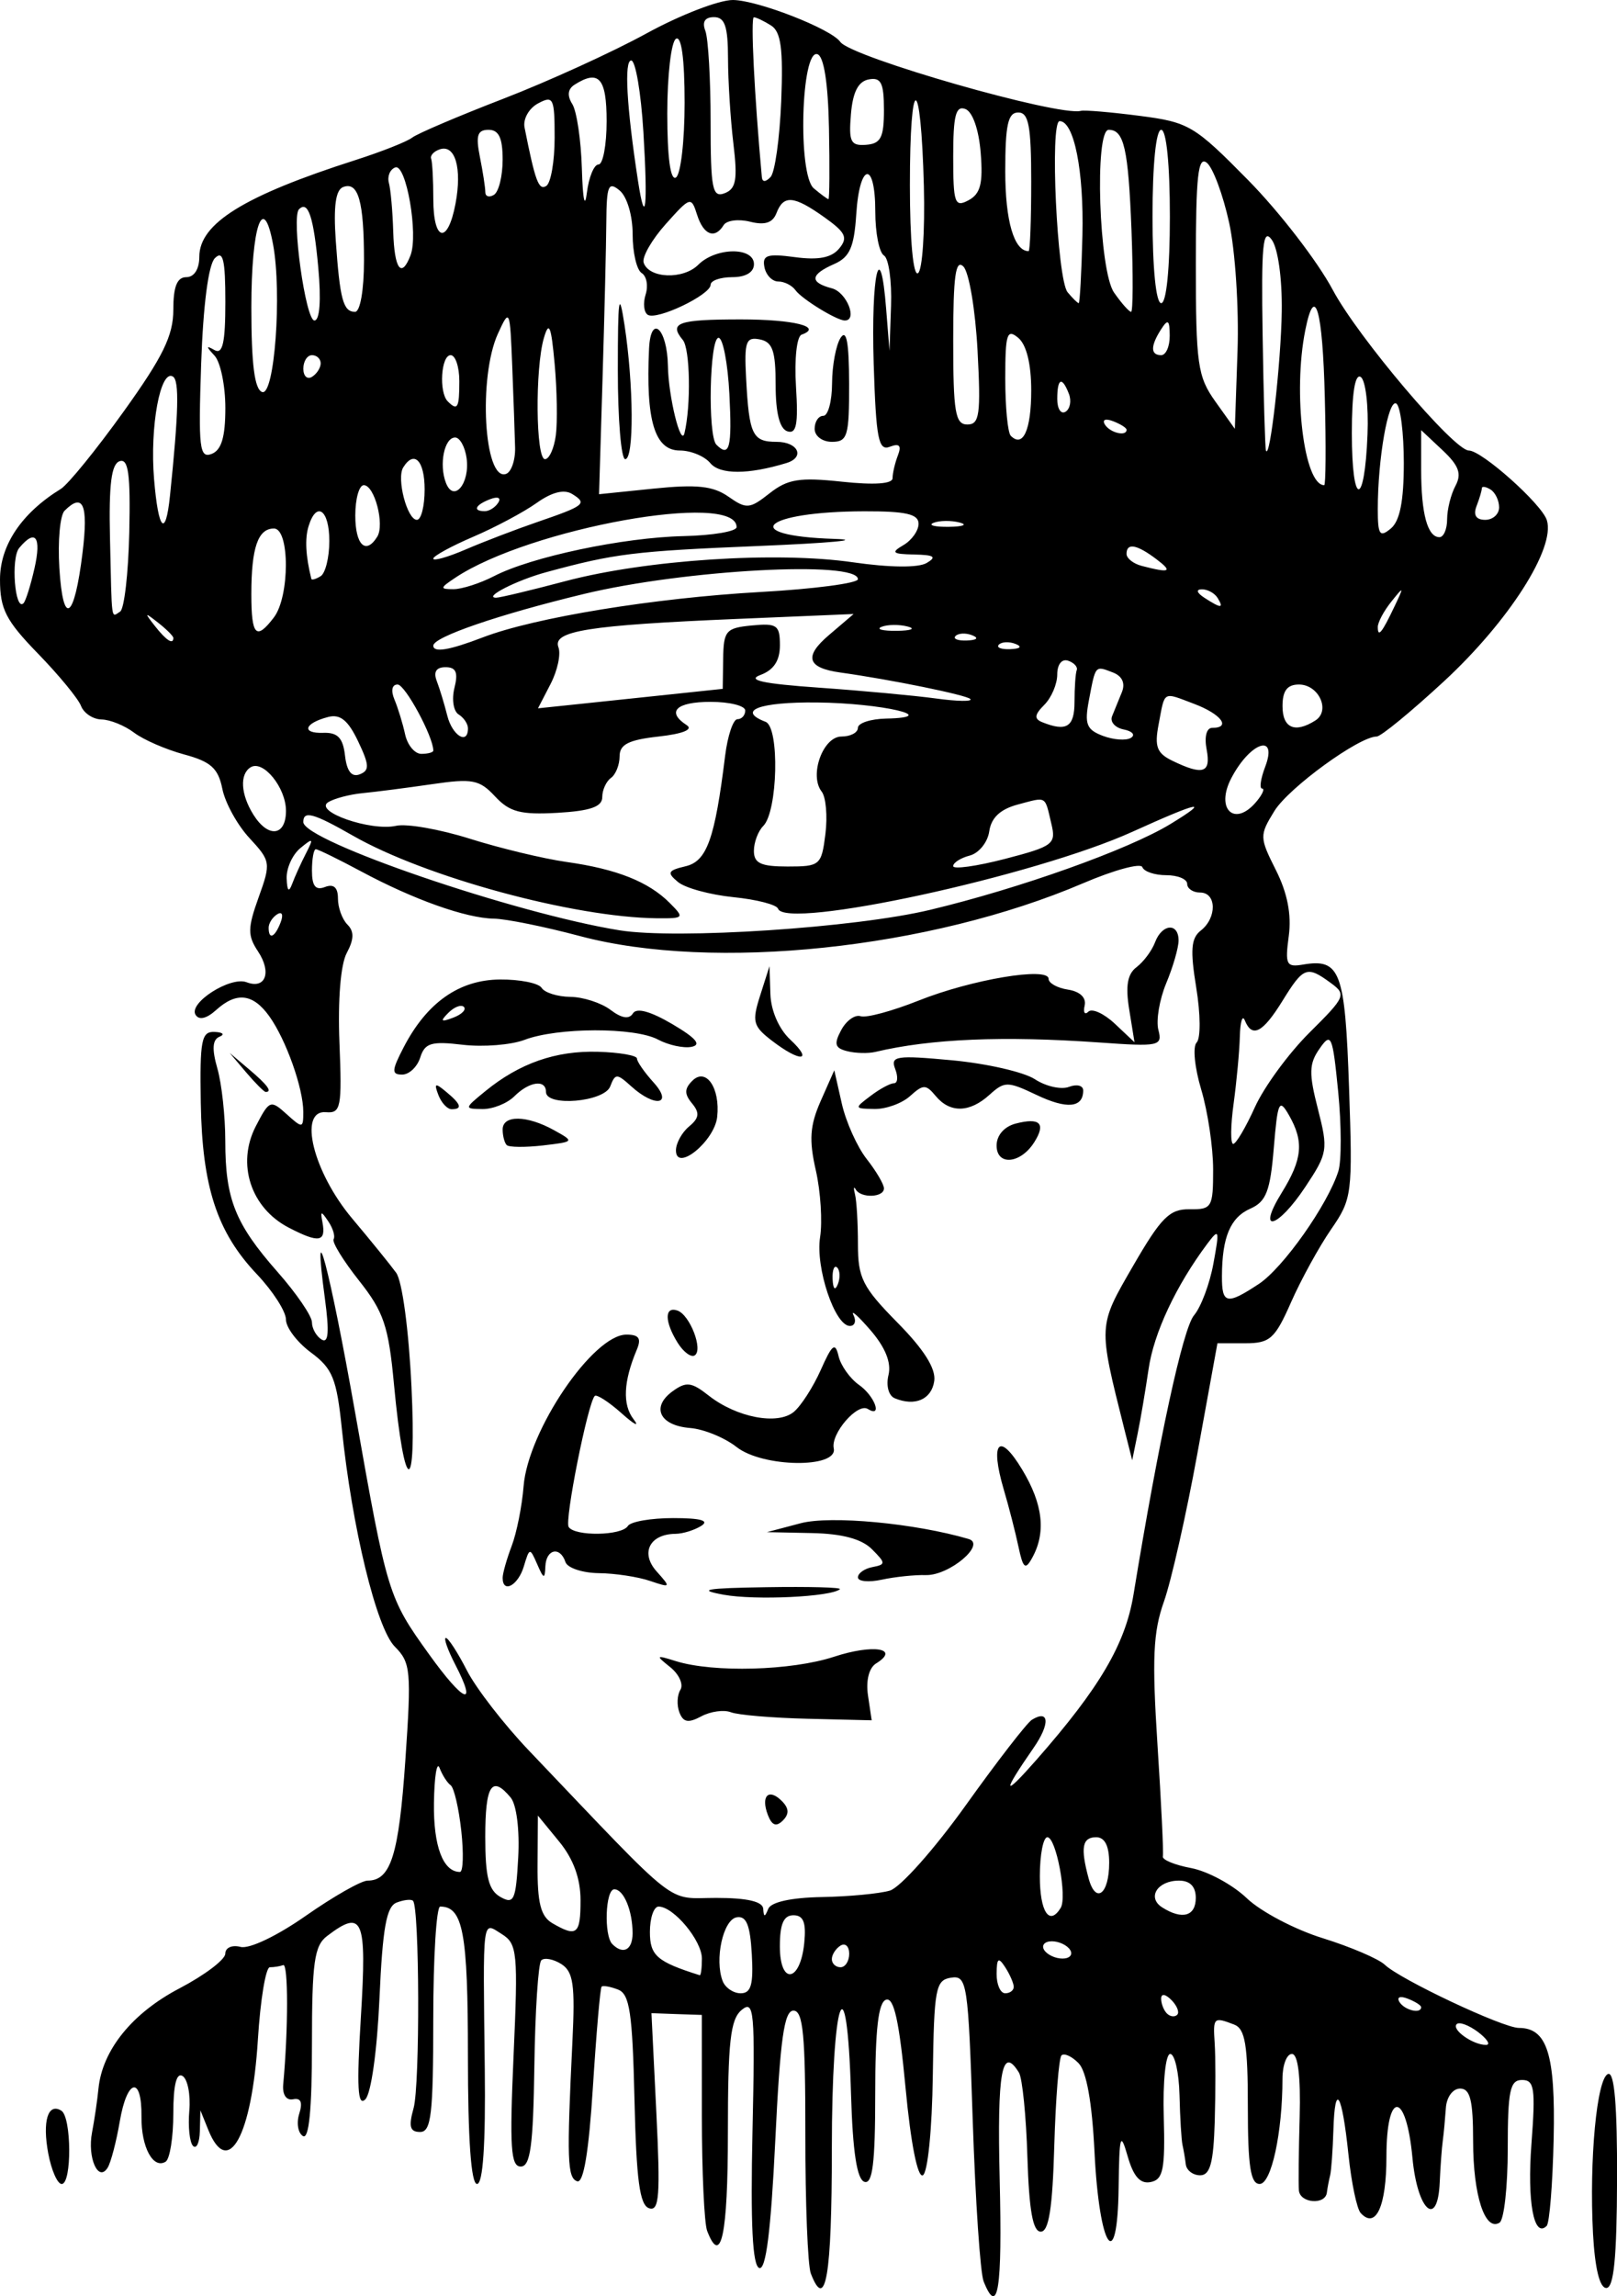 <?xml version="1.0" encoding="UTF-8"?>
<svg version="1.0" viewBox="0 0 210.6 298.99" xmlns="http://www.w3.org/2000/svg">
<path d="m128.11 297.07c-0.44-1.08-1.07-10.5-1.42-20.93-0.59-17.99-0.74-18.94-2.83-18.62-2.01 0.31-2.21 1.38-2.37 12.75-0.09 6.97-0.66 12.66-1.3 12.98-0.68 0.34-1.57-4.14-2.25-11.39-0.82-8.69-1.52-11.82-2.54-11.47-1.01 0.34-1.41 3.85-1.41 12.33 0 8.97-0.35 11.73-1.41 11.38-0.97-0.32-1.52-3.89-1.74-11.38-0.54-18.25-2.5-12.65-2.5 7.14 0 16.5-0.8 21.22-2.74 16.17-0.4-1.05-0.72-9.17-0.71-18.06 0.01-12.99-0.29-16.16-1.55-16.16-1.21 0-1.73 3.69-2.37 16.97-0.57 11.73-1.21 16.84-2.084 16.54-0.881-0.31-1.148-5.68-0.881-17.76 0.347-15.73 0.217-17.19-1.411-15.84-1.469 1.22-1.793 4.12-1.793 16.02 0 13.26-0.891 17.47-2.701 12.75-0.377-0.98-0.686-7.71-0.687-14.95l-3e-3 -13.17-3.282-0.11-3.282-0.12 0.638 12.96c0.534 10.83 0.378 12.88-0.947 12.44-1.221-0.4-1.659-3.66-1.902-14.15-0.262-11.3-0.626-13.74-2.137-14.32-1.001-0.39-1.967-0.56-2.146-0.38s-0.687 6.05-1.13 13.05c-0.537 8.49-1.219 12.58-2.052 12.29-1.285-0.44-1.367-2.86-0.618-18.17 0.364-7.43 0.121-9.12-1.453-10.12-1.04-0.65-2.211-0.87-2.603-0.48-0.393 0.4-0.798 6.6-0.901 13.78-0.148 10.36-0.515 13.07-1.768 13.07-1.307 0.01-1.47-2.49-0.938-14.45 0.596-13.41 0.487-14.55-1.523-15.81-2.6-1.62-2.463-2.7-2.227 17.57 0.114 9.81-0.234 14.96-1.011 14.96-0.774 0-1.185-5.79-1.185-16.7 0-16.02-0.632-19.42-3.611-19.42-0.497 0-0.903 6.61-0.903 14.68 0 12.37-0.269 14.67-1.714 14.67-1.328 0-1.519-0.7-0.847-3.11 0.842-3.01 0.775-26.14-0.078-26.99-0.233-0.24-1.193-0.13-2.133 0.23-1.327 0.51-1.827 3.3-2.235 12.48-0.303 6.8-1.085 12.39-1.841 13.14-1.002 1-1.139-1.57-0.577-10.76 0.784-12.82 0.267-14.05-4.4-10.51-1.674 1.27-1.975 3.43-1.975 14.14 0 8.47-0.388 12.4-1.175 11.91-0.645-0.4-0.861-1.71-0.479-2.91 0.469-1.48 0.208-2.09-0.8-1.88-0.896 0.18-1.412-0.6-1.287-1.95 0.664-7.18 0.663-15.76-1e-3 -15.52-0.425 0.16-1.209 0.28-1.742 0.28s-1.234 4.24-1.557 9.42c-0.783 12.56-3.879 18.18-6.467 11.74l-1.021-2.53-0.071 2.72c-0.039 1.5-0.437 2.36-0.885 1.92-0.447-0.45-0.666-2.51-0.487-4.59s-0.217-4.11-0.88-4.52c-0.793-0.49-1.205 1.18-1.205 4.9 0 3.1-0.451 5.92-1.001 6.26-1.624 1-3.188-1.9-3.144-5.85 0.06-5.39-1.87-4.99-2.822 0.58-0.452 2.65-1.164 5.37-1.583 6.05-1.218 1.97-2.668-1.31-2.033-4.6 0.305-1.58 0.682-4.14 0.836-5.7 0.498-5.01 4.392-9.83 10.548-13.05 3.284-1.72 5.97-3.75 5.97-4.52 0-0.78 0.879-1.17 1.984-0.88 1.14 0.3 4.763-1.43 8.515-4.06 3.591-2.51 7.207-4.57 8.035-4.57 3.023 0 4.066-3.33 4.915-15.65 0.803-11.67 0.704-12.74-1.364-14.81-2.392-2.39-5.575-15.48-6.908-28.4-0.673-6.51-1.203-7.82-4.026-9.91-1.788-1.32-3.251-3.25-3.251-4.29 0-1.05-1.703-3.7-3.785-5.9-5.197-5.48-7.127-11.38-7.308-22.33-0.134-8.17 0.086-9.3 1.802-9.22 1.076 0.04 1.364 0.33 0.641 0.62-0.925 0.38-1.009 1.6-0.282 4.14 0.568 1.98 1.032 6.23 1.032 9.46 0 7.54 1.286 10.76 6.795 17.02 2.47 2.8 4.491 5.76 4.491 6.57 0 0.8 0.564 1.81 1.254 2.24 0.898 0.55 1.022-0.95 0.437-5.3-1.722-12.78 0.608-4 3.94 14.85 4.176 23.63 4.299 24.03 9.629 31.45 4.527 6.3 6.349 7.02 3.416 1.35-0.993-1.92-1.549-3.49-1.235-3.49s1.547 1.9 2.74 4.23 4.83 7.03 8.083 10.44c19.968 20.95 17.719 19.18 24.386 19.18 4.029 0 6.066 0.47 6.125 1.42 0.072 1.12 0.203 1.12 0.656 0 0.36-0.88 3-1.46 6.97-1.53 3.51-0.06 7.51-0.44 8.87-0.84 1.36-0.41 5.79-5.39 9.89-11.12 4.08-5.71 7.95-10.71 8.6-11.12 2.28-1.41 2.4 0.52 0.22 3.66-4.15 5.99-4.02 6.55 0.37 1.56 8.25-9.39 11.59-15.08 12.65-21.53 3.3-20.15 6.44-34.66 7.88-36.36 0.91-1.07 2.05-4.11 2.53-6.76 0.81-4.41 0.75-4.62-0.79-2.57-4.09 5.47-6.99 11.66-7.66 16.35-0.41 2.79-1.05 6.6-1.44 8.47l-0.69 3.38-1-3.95c-3.46-13.78-3.47-13.42 1.13-21.38 3.64-6.29 4.74-7.39 7.34-7.35 2.91 0.04 3.07-0.24 3.07-5.18 0-2.88-0.7-7.56-1.55-10.4-0.86-2.86-1.13-5.6-0.6-6.13 0.54-0.53 0.51-3.73-0.05-7.14-0.8-4.91-0.68-6.44 0.59-7.44 2.12-1.65 2.07-4.95-0.08-4.95-0.93 0-1.69-0.51-1.69-1.13s-1.23-1.13-2.73-1.13-2.9-0.47-3.11-1.05c-0.2-0.57-3.68 0.37-7.72 2.1-19.99 8.55-48.124 11.51-65.521 6.88-4.614-1.23-9.658-2.25-11.21-2.27-3.637-0.06-10.427-2.47-17.27-6.14-2.982-1.6-5.648-2.9-5.925-2.9-0.278 0-0.505 1.25-0.505 2.78 0 2.02 0.47 2.61 1.693 2.14 1.14-0.44 1.693 0.05 1.693 1.5 0 1.19 0.555 2.71 1.233 3.39 0.892 0.89 0.868 1.91-0.087 3.7-0.8 1.49-1.174 6.09-0.951 11.69 0.338 8.43 0.189 9.2-1.741 9.04-3.687-0.31-1.684 7.81 3.419 13.87 2.384 2.83 4.953 6 5.709 7.04 0.787 1.08 1.639 7.42 1.994 14.84 0.693 14.49-0.918 14.25-2.281-0.33-0.708-7.58-1.331-9.42-4.549-13.49-2.051-2.59-3.541-5.01-3.312-5.39 0.229-0.37-0.079-1.41-0.684-2.31-0.946-1.41-1.055-1.39-0.772 0.09 0.496 2.6-0.444 2.76-4.374 0.72-4.958-2.56-6.836-8.31-4.309-13.2 1.769-3.42 1.921-3.48 4.015-1.59 2.08 1.88 2.175 1.87 2.175-0.29 0-3.08-2.244-9.39-4.42-12.44-2.121-2.97-4.279-3.23-6.947-0.81-1.23 1.11-2.215 1.34-2.664 0.61-0.954-1.54 4.545-5.05 6.651-4.24 2.469 0.94 3.294-1.29 1.481-4.02-1.367-2.06-1.356-3.03 0.081-7.03 1.616-4.49 1.579-4.73-1.198-7.73-1.576-1.7-3.164-4.58-3.528-6.41-0.536-2.67-1.493-3.535-4.969-4.471-2.369-0.638-5.307-1.915-6.529-2.84-1.222-0.924-3.127-1.696-4.233-1.715-1.105-0.02-2.308-0.814-2.673-1.763-0.364-0.95-2.888-4.017-5.607-6.815-4.184-4.306-4.945-5.789-4.945-9.646-7.8601e-9 -4.465 2.812-8.653 7.918-11.795 0.941-0.58 4.624-5.112 8.183-10.074 5.127-7.146 6.471-9.9 6.471-13.26 0-3.017 0.488-4.241 1.693-4.241 1.023 0 1.692-1.047 1.692-2.647 0-4.345 5.828-7.958 20.315-12.594 3.414-1.093 6.746-2.41 7.405-2.927 0.659-0.518 5.991-2.792 11.848-5.054 5.858-2.263 14.25-6.089 18.649-8.503s9.478-4.378 11.288-4.365c3.215 0.024 12.798 3.764 13.978 5.456 1.39 1.989 28.43 9.739 31.33 8.978 0.48-0.126 3.91 0.166 7.64 0.648 6.44 0.835 7.13 1.245 14.18 8.404 4.07 4.139 9.03 10.572 11.01 14.297 3.29 6.156 15.77 20.879 17.7 20.879 1.69 0 9.5 6.969 10.16 9.068 1.15 3.617-4.93 13.143-13.37 20.961-4.29 3.967-8.24 7.214-8.79 7.214-2.29 0-11.45 6.665-13.32 9.695-1.96 3.18-1.95 3.43 0.2 7.71 1.5 2.98 2.04 5.78 1.67 8.57-0.5 3.73-0.32 4.09 1.85 3.72 4.86-0.82 5.48 0.84 6 16.01 0.48 13.89 0.4 14.5-2.34 18.47-1.56 2.26-3.9 6.52-5.2 9.46-2.11 4.79-2.75 5.37-5.98 5.37h-3.62l-2.62 14.39c-1.44 7.91-3.4 16.57-4.35 19.25-1.41 3.96-1.56 7.44-0.84 18.62 0.49 7.57 0.81 14.12 0.7 14.56-0.1 0.44 1.56 1.12 3.7 1.52 2.14 0.41 5.39 2.16 7.22 3.91 1.82 1.75 6.29 4.1 9.92 5.22 3.62 1.13 7.24 2.68 8.05 3.44 1.99 1.92 15.4 8.24 17.47 8.24 3.7 0 4.78 3.43 4.54 14.42-0.13 5.88-0.54 10.99-0.91 11.36-1.67 1.67-2.56-3.13-1.98-10.73 0.54-7.18 0.38-8.27-1.23-8.27-1.57 0-1.86 1.39-1.86 8.96 0 4.93-0.48 9.26-1.07 9.62-1.9 1.18-3.44-3.58-3.44-10.61 0-5.33-0.38-6.85-1.69-6.85-0.96 0-1.77 1.11-1.86 2.54-0.1 1.4-0.27 3.3-0.4 4.24-0.13 0.93-0.31 3.38-0.4 5.45-0.27 6.04-2.91 3.66-3.55-3.2-0.82-8.76-3.39-8.88-3.39-0.16 0 6.46-1.38 9.48-3.35 7.34-0.5-0.53-1.22-3.98-1.6-7.65-0.84-8.06-1.77-9.53-1.96-3.1-0.08 2.58-0.27 5.21-0.42 5.83-0.16 0.62-0.35 1.64-0.43 2.26-0.2 1.64-3.5 1.38-3.64-0.29-0.07-0.77-0.03-5.09 0.1-9.59 0.14-5.28-0.22-8.18-1.01-8.18-0.68 0-1.23 1.45-1.23 3.23 0 7.01-1.45 13.7-2.97 13.7-1.19 0-1.54-2.31-1.54-10.04 0-8.11-0.35-10.17-1.79-10.72-2.67-1.02-2.75-0.94-2.53 2.42 0.12 1.71 0.12 6.28 0.01 10.16-0.16 5.42-0.6 7.05-1.9 7.05-0.93 0-1.77-0.64-1.87-1.41-0.09-0.78-0.29-1.92-0.43-2.54s-0.32-3.54-0.39-6.49-0.62-5.36-1.21-5.36c-0.6 0-0.97 3.59-0.84 8.14 0.19 6.88-0.07 8.21-1.7 8.54-1.36 0.28-2.24-0.7-3-3.35-0.95-3.3-1.09-2.82-1.18 4.11-0.15 11.43-2.52 7.92-3.14-4.66-0.32-6.49-1.04-10.53-2.08-11.58-0.88-0.9-1.88-1.35-2.22-1.01s-0.76 5.64-0.94 11.78c-0.23 8.14-0.71 11.17-1.76 11.17-1.03 0-1.52-2.74-1.74-9.71-0.16-5.34-0.66-10.29-1.1-11-2.22-3.61-2.85-0.14-2.51 13.93 0.35 14.3-0.22 17.93-2.09 13.26zm64.4-32.47c-1.2-0.9-2.46-1.37-2.79-1.03-0.71 0.71 2.15 2.73 3.83 2.7 0.62-0.01 0.15-0.76-1.04-1.67zm-39.94-4.17c-0.81-0.81-1.34-0.87-1.34-0.17 0 0.65 0.34 1.51 0.75 1.92 0.42 0.42 1.02 0.49 1.34 0.17s-0.02-1.18-0.75-1.92zm32.52 0.93c0-0.24-0.79-0.74-1.75-1.11-1.01-0.39-1.46-0.2-1.07 0.44 0.67 1.07 2.82 1.59 2.82 0.67zm-87.175-6.91c-0.219-3.83-0.717-5.02-1.985-4.79-1.756 0.33-2.886 5.5-1.813 8.29 0.337 0.88 1.396 1.6 2.352 1.6 1.353 0 1.674-1.13 1.446-5.1zm34.115 4.25c-0.01-0.46-0.51-1.61-1.11-2.54-0.89-1.37-1.1-1.2-1.12 0.85-0.01 1.4 0.49 2.54 1.12 2.54 0.62 0 1.12-0.38 1.11-0.85zm-40.615-3.67c0-2.35-3.683-6.77-5.643-6.77-0.62 0-1.128 1.48-1.128 3.3 0 3.09 0.915 3.88 6.489 5.64 0.155 0.05 0.282-0.92 0.282-2.17zm13.335-2.06c0.26-2.64-0.11-3.58-1.41-3.58-1.28 0-1.77 1.13-1.77 4.05 0 5.1 2.67 4.71 3.18-0.47zm5.85 1.43c0-0.96-0.51-1.44-1.13-1.06-0.62 0.39-1.13 1.18-1.13 1.76 0 0.59 0.51 1.06 1.13 1.06s1.13-0.79 1.13-1.76zm28.78-0.49c-0.38-0.62-1.46-1.13-2.39-1.13s-1.38 0.51-1 1.13c0.39 0.62 1.46 1.12 2.39 1.12 0.94 0 1.38-0.5 1-1.12zm-56.993-2.17c0-2.95-1.156-5.73-2.378-5.73-1.164 0-1.38 6.02-0.256 7.14 1.412 1.42 2.634 0.76 2.634-1.41zm-6.778-4.32c-3e-3 -2.82-0.932-5.37-2.78-7.62l-2.776-3.39-0.04 6.44c-0.032 4.96 0.41 6.69 1.934 7.58 3.184 1.85 3.668 1.46 3.662-3.01zm62.531 1.02c0.88-1.41-0.59-9.21-1.73-9.21-0.54 0-0.98 2.29-0.98 5.08 0 4.64 1.24 6.52 2.71 4.13zm17.6-1.31c0-1.48-0.75-2.25-2.19-2.25-2.81 0-4.2 2.21-2.18 3.49 2.6 1.65 4.37 1.15 4.37-1.24zm-89.233-13.07c-2.453-2.95-3.306-1.63-3.306 5.12 0 5.22 0.439 6.96 1.975 7.83 1.762 0.99 2.011 0.44 2.316-5.12 0.198-3.62-0.215-6.9-0.985-7.83zm77.953 8.49c0-2.19-0.57-3.32-1.69-3.32-1.82 0-2.07 1.34-0.99 5.35 0.92 3.42 2.68 2.09 2.68-2.03zm-84.383-4.16c-0.323-2.95-0.947-5.62-1.385-5.93s-1.086-1.32-1.44-2.25c-0.355-0.93-0.685 1.12-0.734 4.57-0.08 5.61 1.186 8.97 3.384 8.97 0.42 0 0.499-2.41 0.175-5.36zm103.87-71.2c3.17-2.09 8.97-10.31 10.36-14.68 0.42-1.32 0.41-5.98-0.02-10.35-0.73-7.37-0.91-7.79-2.42-5.62-1.38 1.96-1.42 3.21-0.22 7.87 1.35 5.28 1.28 5.74-1.62 10.11-3.64 5.5-6.45 6.21-3.09 0.78 2.7-4.37 2.91-6.64 0.94-10.09-1.28-2.23-1.47-1.8-1.98 4.3-0.46 5.59-1 6.96-3.03 7.86-2.62 1.15-3.7 3.7-3.72 8.79-0.02 3.65 0.62 3.79 4.8 1.03zm-0.5-23.04c1.2-2.64 4.39-7 7.1-9.69 4.72-4.69 4.84-4.96 2.74-6.49-3.07-2.25-3.52-2.08-6.26 2.36-2.57 4.16-3.95 4.87-4.9 2.54-0.31-0.78-0.6 0.16-0.65 2.1-0.05 1.93-0.42 5.86-0.81 8.74-0.4 2.88-0.42 5.24-0.05 5.24 0.36 0 1.64-2.16 2.83-4.8zm-126.9-24.04c0.386-1 0.196-1.46-0.443-1.06-0.614 0.38-1.116 1.17-1.116 1.75 0 1.62 0.809 1.27 1.559-0.69zm84.605-1.64c11.7-2.8 25.85-7.85 31.3-11.18 5.36-3.27 3.76-2.94-4.95 1.01-12.74 5.78-45.22 12.83-46.17 10.02-0.18-0.52-2.797-1.2-5.823-1.5-3.026-0.31-6.267-1.19-7.203-1.97-1.474-1.22-1.343-1.5 0.975-2.05 2.784-0.65 3.816-3.53 5.156-14.356 0.326-2.638 1.05-4.796 1.608-4.796s1.015-0.508 1.015-1.129-2.031-1.129-4.514-1.129c-4.486 0-5.804 1.29-3.104 3.037 0.876 0.567-0.515 1.127-3.668 1.478-3.909 0.434-5.078 1.027-5.078 2.577 0 1.107-0.508 2.378-1.129 2.818-0.621 0.45-1.129 1.57-1.129 2.5 0 1.25-1.55 1.79-5.829 2.04-4.803 0.27-6.233-0.1-8.126-2.13-2.045-2.2-2.954-2.37-8.278-1.59-3.29 0.48-7.34 1-9.001 1.16s-3.665 0.69-4.452 1.17c-1.957 1.21 5.541 3.82 8.84 3.08 1.373-0.31 5.69 0.45 9.593 1.68s9.575 2.6 12.604 3.03c6.537 0.92 10.681 2.57 13.44 5.34 1.941 1.95 1.875 2.02-1.693 1.99-10.844-0.12-30.145-5.36-39.582-10.76-5.128-2.93-6.452-3.3-6.452-1.77 0 2.47 27.5 11.88 41.194 14.1 7.474 1.2 30.666-0.32 40.456-2.67zm-81.312-7.33c1.037-2.02 0.961-2.09-0.717-0.71-1.033 0.85-1.838 2.63-1.789 3.95 0.061 1.65 0.286 1.87 0.717 0.71 0.345-0.93 1.15-2.71 1.789-3.95zm97.082-3.91c-0.87-3.68-0.53-3.49-4.37-2.47-2.27 0.61-3.45 1.71-3.71 3.48-0.2 1.43-1.35 2.85-2.53 3.16-1.19 0.31-2.17 0.93-2.17 1.38 0 0.44 3.03 0.02 6.74-0.94 6.33-1.65 6.69-1.93 6.04-4.61zm-29.42 1.37c0.29-2.33 0.07-4.82-0.49-5.53-1.65-2.12 0.17-7.165 2.58-7.165 1.18 0 2.14-0.508 2.14-1.129 0-0.62 1.65-1.164 3.67-1.208 7.41-0.16-0.57-2.016-9.03-2.098-7.481-0.073-10.47 1.058-6.662 2.52 1.842 0.705 1.592 11.66-0.3 13.56-0.672 0.67-1.221 2.13-1.221 3.25 0 1.61 0.915 2.03 4.393 2.03 4.22 0 4.41-0.15 4.92-4.23zm-70.257-3.02c0-3.02-2.971-6.679-4.605-5.669-1.447 0.899-1.293 3.519 0.362 6.169 1.928 3.08 4.243 2.81 4.243-0.5zm126.4-1.21c0.78-0.93 1.11-1.69 0.73-1.69-0.37 0-0.19-1.27 0.4-2.825 1.69-4.441-1.92-3.263-4.39 1.435-2.15 4.07 0.42 6.5 3.26 3.08zm-117.01-7.854c-1.305-2.736-2.331-3.565-3.904-3.154-3.11 0.813-3.522 2.159-0.631 2.062 1.883-0.063 2.568 0.651 2.834 2.958 0.236 2.048 0.863 2.848 1.911 2.448 1.305-0.51 1.271-1.209-0.21-4.314zm110.52 1.082c-0.32-1.647-0.02-2.822 0.72-2.822 2.52 0 1.17-1.794-2.33-3.118-4.18-1.576-3.8-1.793-4.65 2.689-0.55 2.881-0.22 3.739 1.81 4.72 3.99 1.933 5.03 1.583 4.45-1.469zm-100.72 0.138c0-1.814-3.67-8.603-4.65-8.603-0.739 0-0.901 0.792-0.404 1.975 0.456 1.087 1.078 3.118 1.381 4.515 0.303 1.396 1.253 2.539 2.112 2.539s1.561-0.192 1.561-0.426zm89.921-2.75c-1.13-0.224-1.81-0.998-1.52-1.719 0.3-0.722 0.87-2.135 1.28-3.142 0.47-1.166 0.04-2.096-1.18-2.565-2.33-0.892-2.24-0.997-3.11 3.592-0.6 3.145-0.32 3.857 1.81 4.664 1.39 0.524 3.03 0.643 3.65 0.265s0.2-0.871-0.93-1.095zm-85.407-0.143c0-0.584-0.549-1.401-1.22-1.816s-0.915-1.968-0.542-3.453c0.506-2.016 0.213-2.698-1.158-2.698-1.215 0-1.602 0.608-1.146 1.798 0.38 0.989 0.997 3.02 1.372 4.514 0.654 2.605 2.694 3.858 2.694 1.655zm78.997-3.453c0-1.862 0.13-3.724 0.29-4.138 0.15-0.413-0.36-0.964-1.13-1.222-0.82-0.273-1.41 0.485-1.41 1.8 0 1.249-0.76 3.028-1.69 3.953-1.27 1.276-1.34 1.82-0.28 2.249 3.18 1.285 4.22 0.633 4.22-2.642zm31.36 2.432c2.02-1.278 0.46-4.689-2.13-4.689-1.53 0-2.14 0.806-2.14 2.822 0 2.849 1.61 3.554 4.27 1.867zm-84.456-3.354 7.279-0.77 0.057-3.95c0.052-3.618 0.365-3.98 3.725-4.304 3.285-0.317 3.665-0.049 3.665 2.576 0 2.006-0.8 3.225-2.537 3.869-1.826 0.676 0.312 1.14 7.617 1.653 5.59 0.393 12.44 1.027 15.24 1.409 2.79 0.383 4.81 0.414 4.48 0.069-0.49-0.521-10.4-2.542-16.92-3.448-4.33-0.603-4.79-2.066-1.51-4.864l3.23-2.756-15.24 0.642c-19.305 0.813-24.021 1.563-23.205 3.69 0.339 0.883-0.121 3.033-1.023 4.777l-1.639 3.171 4.751-0.497c2.613-0.273 8.027-0.844 12.03-1.267zm-23.948-7.48c6.727-2.579 22.326-5.127 36.137-5.902 6.987-0.392 12.697-1.143 12.697-1.668 0-2.458-22.564-1.242-35.682 1.922-11.062 2.668-19.619 5.603-19.619 6.73 0 0.95 2.068 0.604 6.467-1.082zm69.364 0.86c-0.82-0.326-1.79-0.286-2.17 0.089-0.37 0.375 0.29 0.642 1.48 0.593 1.32-0.054 1.59-0.322 0.69-0.682zm-109.69-0.784c0-0.234-0.889-1.123-1.975-1.975-1.79-1.404-1.83-1.364-0.426 0.426 1.474 1.88 2.401 2.478 2.401 1.549zm104.04-0.345c-0.81-0.326-1.79-0.285-2.16 0.09-0.38 0.375 0.29 0.641 1.48 0.592 1.32-0.054 1.58-0.321 0.68-0.682zm-90.938-2.332c2.071-2.728 2.07-11.568-1e-3 -11.568-2.083 0-2.942 2.498-2.942 8.557 0 5.413 0.63 6.058 2.943 3.011zm82.528 1.193c-1.1-0.286-2.62-0.268-3.39 0.042-0.76 0.309 0.14 0.543 2 0.52s2.49-0.276 1.39-0.562zm63.41-2.604c1.27-2.66 1.24-2.696-0.41-0.631-0.97 1.205-1.76 2.687-1.76 3.292 0 1.434 0.53 0.794 2.17-2.661zm-170.86-7.054c0.759-6.231 0.068-7.828-2.347-5.419-0.59 0.588-0.895 3.94-0.679 7.45 0.479 7.765 1.954 6.776 3.026-2.031zm6.08-2.624c0.167-7.572-0.112-9.627-1.256-9.244-1.078 0.36-1.414 3.034-1.256 9.989 0.256 11.284 0.125 10.333 1.323 9.593 0.536-0.332 1.071-4.984 1.189-10.338zm-12.341 4.689c0.926-4.107 0.111-5.179-1.999-2.629-1.1 1.33-0.551 8.307 0.565 7.191 0.287-0.288 0.932-2.34 1.433-4.562zm154.08 3.86c-0.39-0.62-1.31-1.12-2.05-1.111-0.8 0.011-0.66 0.454 0.35 1.111 2.17 1.402 2.56 1.402 1.7 0zm-84.943-2.172c10.523-2.79 27.483-3.903 37.453-2.458 4.8 0.694 8.51 0.73 9.6 0.094 1.36-0.8 0.99-1.054-1.61-1.106-2.86-0.058-3.08-0.25-1.42-1.219 1.09-0.633 1.98-1.887 1.98-2.788 0-1.257-1.64-1.633-7.05-1.621-13.214 0.029-16.624 3.186-3.89 3.595 3.85 0.123-0.63 0.54-9.939 0.925-16.204 0.671-18.687 0.978-27.65 3.418-3.812 1.037-8.21 3.28-6.502 3.315 0.458 0.01 4.521-0.96 9.028-2.155zm-9.286-0.655c4.856-2.511 16.796-5.033 24.673-5.211 3.803-0.086 6.916-0.614 6.916-1.173 0-4.71-26.97 0.146-36.648 6.599-2.004 1.335-2.026 1.484-0.226 1.484 1.1 0 3.478-0.765 5.285-1.699zm-21.455-4.575c0-4.085-1.681-5.27-2.708-1.908-0.493 1.611-0.373 3.859 0.365 6.838 0.047 0.192 0.594 0.035 1.215-0.349 0.62-0.384 1.128-2.445 1.128-4.581zm107.71 2.36c-2.55-1.925-3.88-2.161-3.88-0.683 0 0.575 0.88 1.278 1.97 1.562 3.7 0.966 4.1 0.779 1.91-0.879zm-80.628-4.828c6.212-2.131 6.558-2.409 4.544-3.654-1.048-0.648-2.642-0.244-4.634 1.174-1.67 1.189-5.38 3.167-8.245 4.395-2.864 1.228-5.208 2.511-5.208 2.852s1.905-0.2 4.232-1.202c2.328-1.002 6.518-2.606 9.311-3.565zm-20.839 1.906c0.983-1.591-0.355-6.707-1.754-6.707-0.609 0-1.107 1.777-1.107 3.95 0 3.845 1.372 5.167 2.861 2.757zm133.7-9.6c0-3.922-0.44-7.403-0.98-7.736-1.04-0.642-2.41 7.175-2.41 13.746 0 3.366 0.25 3.729 1.7 2.526 1.18-0.978 1.69-3.574 1.69-8.536zm5.64 7.333c0-1.282 0.49-3.244 1.09-4.359 0.83-1.562 0.45-2.626-1.69-4.636l-2.78-2.61v5.183c0 5.701 0.83 8.753 2.38 8.753 0.55 0 1-1.049 1-2.331zm-166.34-3.023c1.128-10.888 1.232-15.036 0.391-15.556-1.638-1.012-3.026 6.518-2.46 13.345 0.556 6.705 1.499 7.713 2.069 2.211zm102.84 3.444c-1.1-0.286-2.62-0.268-3.39 0.042-0.76 0.309 0.14 0.543 2 0.52s2.49-0.276 1.39-0.562zm-69.669-4.297c0-3.768-1.367-5.176-2.79-2.873-0.892 1.443 0.515 6.823 1.783 6.823 0.554 0 1.007-1.777 1.007-3.95zm139.94 2.324c0-0.894-0.5-1.94-1.12-2.324-0.62-0.383-1.13-0.455-1.13-0.159 0 0.297-0.31 1.342-0.69 2.324-0.45 1.172-0.06 1.785 1.13 1.785 1 0 1.81-0.732 1.81-1.626zm-130.35-0.618c0.395-0.64-0.058-0.829-1.062-0.444-1.956 0.751-2.313 1.56-0.69 1.56 0.584 0 1.372-0.502 1.752-1.116zm44.754-2.723c4.23 0.451 6.6 0.287 6.6-0.458 0-0.639 0.31-1.971 0.69-2.96 0.5-1.292 0.2-1.61-1.05-1.129-1.48 0.57-1.79-1.018-2.1-10.82-0.36-11.656 0.86-16.934 1.63-7.062l0.43 5.389 0.2-5.859c0.11-3.222-0.3-6.172-0.92-6.556-0.63-0.383-1.13-2.952-1.13-5.709 0-6.715-2.05-6.428-2.48 0.349-0.28 4.294-0.85 5.582-2.88 6.475-3.14 1.376-3.23 2.392-0.29 3.163 1.92 0.5 3.39 4.187 1.68 4.187-1.05 0-5.61-2.8-6.43-3.95-0.44-0.621-1.45-1.129-2.24-1.129s-1.602-0.844-1.801-1.876c-0.301-1.563 0.363-1.779 3.981-1.294 3.05 0.41 4.76 0.078 5.75-1.117 1.18-1.415 0.86-2.095-1.91-4.067-3.99-2.841-5.33-2.96-6.25-0.555-0.49 1.275-1.51 1.609-3.439 1.125-1.508-0.379-3.057-0.179-3.442 0.444-1.151 1.864-2.621 1.291-3.459-1.346-0.765-2.413-0.874-2.381-4.09 1.218-1.817 2.034-3.108 4.292-2.869 5.019 0.679 2.063 5.15 2.233 7.112 0.271 2.29-2.289 7.254-2.343 7.254-0.079 0 1.053-1.066 1.693-2.822 1.693-1.552 0-2.821 0.444-2.821 0.988 0 1.312-6.986 4.656-8.183 3.916-0.516-0.319-0.642-1.51-0.282-2.647 0.361-1.137 0.128-2.394-0.518-2.793s-1.174-2.665-1.174-5.035c0-2.454-0.729-4.915-1.693-5.715-1.465-1.215-1.699-0.664-1.735 4.094-0.023 3.025-0.245 12.239-0.494 20.477l-0.453 14.978 7.152-0.733c5.578-0.571 7.711-0.34 9.696 1.05 2.352 1.648 2.758 1.615 5.36-0.434 2.37-1.859 3.89-2.103 9.42-1.513zm-17.136-2.416c-0.751-0.905-2.538-1.645-3.972-1.645-3.273 0-4.449-3.892-4.008-13.261 0.218-4.618 2.375-2.635 2.456 2.257 0.066 3.995 1.701 10.63 2.155 8.746 0.867-3.595 0.738-10.988-0.212-12.132-1.863-2.246-0.636-2.68 7.571-2.68 6.896 0 10.726 0.963 7.896 1.987-0.63 0.23-0.95 3.173-0.73 6.748 0.31 4.942 0.06 6.228-1.13 5.831-1-0.336-1.52-2.402-1.52-6.034 0-4.455-0.4-5.603-2.068-5.93-1.804-0.353-2.03 0.289-1.778 5.056 0.39 7.377 0.824 8.283 3.966 8.283 2.81 0 3.75 2.007 1.29 2.759-4.959 1.516-8.666 1.521-9.916 0.015zm2.483-8.979c-0.208-4.036-0.843-7.338-1.411-7.338-1.175 0-1.431 12.768-0.28 13.919 1.711 1.711 2.05 0.392 1.691-6.581zm-14.53-3.106c1e-3 -9.523 0.155-10.57 0.867-5.925 1.202 7.843 1.255 17.493 0.096 17.493-0.531 0-0.965-5.205-0.963-11.568zm25.633 7.618c0-0.931 0.5-1.693 1.13-1.693 0.62 0 1.13-1.904 1.14-4.232s0.51-4.994 1.11-5.925c0.77-1.186 1.1 0.59 1.11 5.925 0.02 6.871-0.2 7.618-2.24 7.618-1.25 0-2.25-0.752-2.25-1.693zm-45.333 3.798c-0.208-1.468-0.879-2.669-1.491-2.669-1.405 0-2.12 3.506-1.202 5.897 1.019 2.658 3.162 0.09 2.693-3.228zm117.34-3.068c0.15-3.724-0.25-7.092-0.89-7.485-0.74-0.461-1.15 2.128-1.15 7.319 0 9.643 1.66 9.778 2.04 0.166zm-5.56-4.74c-0.28-11.587-1.3-15.083-2.55-8.809-1.63 8.15-0.16 20.155 2.47 20.155 0.2 0 0.24-5.106 0.08-11.346zm-105.46 6.455c-0.039-1.655-0.207-6.437-0.374-10.627-0.296-7.44-0.339-7.539-1.853-4.232-2.594 5.665-1.829 19.244 1.031 18.291 0.696-0.232 1.235-1.776 1.196-3.432zm-37.737-5.161c0-2.913-0.635-5.981-1.411-6.817-1.128-1.216-1.128-1.36 0-0.723 1.064 0.6 1.411-0.944 1.411-6.267 0-5.52-0.298-6.766-1.363-5.701-0.841 0.841-1.526 6.119-1.788 13.77-0.375 10.962-0.216 12.326 1.363 11.72 1.28-0.491 1.788-2.191 1.788-5.982zm43.04 3.563c0.226-1.707 0.157-5.897-0.154-9.311-0.451-4.969-0.73-5.644-1.395-3.386-1.17 3.972-1.066 15.8 0.139 15.8 0.55 0 1.185-1.396 1.41-3.103zm94.547-16.149c0.06-4.295-0.49-8.213-1.31-9.332-1.15-1.576-1.37 0.715-1.18 12.481 0.12 7.925 0.32 14.664 0.43 14.975 0.51 1.406 1.97-11.462 2.06-18.124zm-32.63 10.295c0-3.457-0.62-5.95-1.69-6.843-1.47-1.222-1.69-0.53-1.69 5.317 0 3.697 0.32 7.046 0.72 7.443 1.6 1.599 2.66-0.768 2.66-5.917zm12.42 5.128c0-0.244-0.79-0.746-1.76-1.116-1-0.385-1.45-0.196-1.06 0.444 0.67 1.072 2.82 1.586 2.82 0.672zm-19.41-10.303c-0.28-5.29-1.11-10.216-1.84-10.947-1.02-1.02-1.33 1.216-1.33 9.618 0 9.353 0.27 10.947 1.84 10.947 1.59 0 1.77-1.284 1.33-9.618zm32.76-16.689c-0.79-3.606-2.09-7.097-2.88-7.756-1.16-0.964-1.45 1.617-1.45 13.154 0 13.078 0.23 14.67 2.54 17.913l2.54 3.56 0.35-10.157c0.19-5.587-0.3-13.108-1.1-16.714zm-20.86 22.321c-0.9-2.333-1.52-2.058-1.52 0.667 0 1.278 0.48 2.023 1.08 1.656 0.59-0.366 0.79-1.412 0.44-2.323zm-79.395-1.657c0-1.862-0.508-3.386-1.129-3.386-1.255 0-1.557 4.838-0.376 6.019 1.275 1.275 1.505 0.873 1.505-2.633zm-24.258-17.807c-1.279-6.904-2.828-2.419-2.828 8.187 0 7.443 0.416 10.7 1.411 11.035 1.605 0.539 2.594-12.866 1.417-19.222zm6.201 15.483c0-0.584-0.508-1.062-1.129-1.062s-1.129 0.792-1.129 1.76c0 0.967 0.508 1.445 1.129 1.062 0.621-0.384 1.129-1.176 1.129-1.76zm110.58-3.601c-0.01-2.054-0.23-2.215-1.11-0.847-1.41 2.188-1.41 3.386 0 3.386 0.62 0 1.12-1.143 1.11-2.539zm-110.89-8.836c-0.6-6.621-1.324-8.812-2.515-7.62-1.015 1.015 0.856 14.481 2.012 14.481 0.692 0 0.886-2.64 0.503-6.861zm5.951-0.947c0-7.719-0.741-10.327-2.721-9.567-0.973 0.373-1.267 2.527-0.954 6.982 0.539 7.681 0.968 9.264 2.511 9.264 0.669 0 1.164-2.843 1.164-6.679zm99.96-3.965c-0.42-10.631-0.97-13.056-2.97-13.056-1.87 0-1.27 18.381 0.7 21.192 0.96 1.38 1.96 2.508 2.22 2.508 0.25 0 0.27-4.79 0.05-10.644zm-6.39 0.701c0.2-8.408-1.09-14.883-2.97-14.888-1.3-4e-3 -0.33 20.625 1.04 22.281 0.65 0.782 1.3 1.422 1.45 1.422 0.14 0 0.36-3.967 0.48-8.815zm11.39-2.471c0-6.772-0.45-11.286-1.13-11.286s-1.13 4.514-1.13 11.286c0 6.771 0.45 11.286 1.13 11.286s1.13-4.515 1.13-11.286zm-32.04-3.951c-0.39-14.822-1.82-14.917-1.82-0.121 0 7.167 0.43 11.841 1.05 11.457 0.58-0.356 0.92-5.458 0.77-11.336zm-66.858 9.003c1.041-2.713-0.568-11.968-1.988-11.441-0.689 0.255-1.062 1.162-0.83 2.016 0.232 0.853 0.486 3.71 0.564 6.348 0.145 4.894 1.071 6.158 2.254 3.077zm80.838-9.566c0-7.274-0.33-9.029-1.69-9.029-1.34 0-1.69 1.605-1.69 7.674 0 6.446 1.15 10.383 3.04 10.383 0.19 0 0.34-4.063 0.34-9.028zm-74.977 2.829c0.864-4.602-0.043-7.73-2.048-7.061-0.776 0.258-1.283 0.808-1.128 1.222s0.282 2.784 0.282 5.267c0 5.56 1.889 5.934 2.894 0.572zm18.621-5.087c0.581 0 1.057-2.539 1.057-5.643 0-5.609-1.01-6.759-4.173-4.749-0.891 0.567-0.993 1.425-0.299 2.522 0.578 0.915 1.141 4.71 1.249 8.435 0.117 4.002 0.384 5.271 0.653 3.103 0.251-2.017 0.931-3.668 1.513-3.668zm5.846-4.232c-0.311-5.121-1.025-9.311-1.587-9.311-0.937 0-0.6 6.018 0.877 15.634 0.978 6.372 1.304 3.475 0.71-6.323zm43.93 2.722c-0.24-3.033-1.05-5.349-1.99-5.71-1.25-0.481-1.59 0.811-1.59 6.167 0 6.124 0.2 6.673 2 5.71 1.55-0.834 1.9-2.175 1.58-6.167zm-62.262 0.879c0-2.832-0.497-3.883-1.834-3.883-1.452 0-1.687 0.734-1.129 3.527 0.388 1.94 0.706 4.001 0.706 4.581s0.507 0.74 1.128 0.356c0.621-0.383 1.129-2.445 1.129-4.581zm30.054-2.081c-0.38-3.164-0.696-8.164-0.701-11.113-8e-3 -4.167-0.414-5.361-1.824-5.361-1.19 0-1.578 0.614-1.128 1.785 0.377 0.982 0.685 6.298 0.685 11.814 0 8.785 0.227 9.943 1.829 9.328 1.49-0.572 1.702-1.77 1.139-6.454zm12.448-1.991c-0.11-5.87-0.66-9.376-1.5-9.655-2.13-0.712-2.59 15.675-0.48 17.462 0.92 0.776 1.78 1.411 1.91 1.411 0.14 0 0.17-4.148 0.07-9.218zm-35.731 1.211c0-5.178-0.168-5.526-2.155-4.462-1.197 0.641-1.98 2.038-1.761 3.143 1.387 6.993 1.841 8.218 2.821 7.612 0.602-0.372 1.095-3.204 1.095-6.293zm16.929-4.541c0-5.732-0.412-8.774-1.129-8.331-0.62 0.384-1.128 4.76-1.128 9.726 0 5.732 0.412 8.774 1.128 8.331 0.621-0.383 1.129-4.76 1.129-9.726zm12.582-0.206c0.27-6.817-0.03-9.042-1.32-9.858-0.919-0.58-1.926-1.062-2.24-1.071-0.445-0.013 0.063 10.177 1.037 20.805 0.062 0.677 0.48 0.677 1.133 0 0.57-0.59 1.19-5.034 1.39-9.876zm13.38 1.145c0-3.54-0.38-4.287-1.98-3.983-1.37 0.261-2.08 1.641-2.32 4.532-0.3 3.6-0.04 4.134 1.97 3.983 1.92-0.144 2.33-0.944 2.33-4.532zm92.35 276.55c-0.51-9.64 0.5-20.34 1.97-20.82 0.82-0.27 1.19 4.14 1.16 13.74-0.03 10.19-0.42 14.13-1.4 14.13-0.86 0-1.48-2.54-1.73-7.05zm-201.19-10.46c-0.789-4.21-0.043-6.65 1.7-5.58 1.341 0.83 1.385 9.55 0.048 9.55-0.552 0-1.338-1.79-1.748-3.97zm93.722-44.08c-0.951-2.49 0.1-3.54 1.82-1.82 0.94 0.95 0.98 1.69 0.13 2.54-0.86 0.86-1.42 0.65-1.95-0.72zm-11.523-13.36c-0.356-0.93-0.298-2.25 0.13-2.94 0.427-0.69-0.163-2.01-1.311-2.94-1.953-1.56-1.906-1.62 0.733-0.79 4.907 1.52 15.041 1.24 20.571-0.57 5.1-1.68 8.69-1.11 5.49 0.87-0.92 0.57-1.34 2.23-1.05 4.17l0.48 3.23-8.34-0.2c-4.58-0.11-9.085-0.49-10.003-0.85-0.917-0.35-2.655-0.11-3.86 0.54-1.683 0.9-2.343 0.78-2.84-0.52zm5.76-15.32c-3.548-0.65-2.36-0.86 5.549-0.98 5.534-0.09 9.854 0.02 9.594 0.26-1.12 1-11.011 1.47-15.143 0.72zm-28.779-2.2c0-0.58 0.531-2.45 1.179-4.16 0.649-1.7 1.345-5.2 1.547-7.76 0.571-7.25 9.05-19.75 13.391-19.75 1.642 0 1.976 0.49 1.351 1.97-1.74 4.14-1.88 7.14-0.424 9.04 0.83 1.08 0.13 0.74-1.556-0.77-1.686-1.5-3.26-2.51-3.499-2.25-0.912 0.99-3.934 16.17-3.395 17.05 0.777 1.25 6.921 1.16 7.712-0.12 0.352-0.57 3.01-1.03 5.906-1.03 3.564 0 4.747 0.32 3.66 1.01-0.884 0.56-2.395 1.03-3.357 1.04-3.371 0.03-4.61 2.49-2.467 4.89 1.896 2.12 1.868 2.16-0.862 1.24-1.552-0.53-4.559-0.99-6.682-1.01-2.123-0.03-4.07-0.68-4.326-1.45-0.697-2.09-2.524-1.69-2.615 0.58-0.068 1.69-0.22 1.65-1.062-0.29-0.956-2.19-1.006-2.18-1.746 0.29-0.745 2.48-2.755 3.57-2.755 1.48zm46.272-0.06c0-0.54 0.85-1.14 1.89-1.34 1.76-0.34 1.75-0.51-0.08-2.34-1.33-1.33-3.88-2.01-7.82-2.09l-5.84-0.12 4.39-1.16c3.9-1.03 14.89 0 21.87 2.05 2.34 0.68-2.5 4.77-5.55 4.7-1.46-0.04-4.05 0.23-5.76 0.6-1.7 0.37-3.1 0.23-3.1-0.3zm20.91-3.98c-0.39-1.85-1.25-5.21-1.92-7.47-1.83-6.23-0.59-7.56 2.41-2.57 2.72 4.51 3.13 8.22 1.26 11.54-0.86 1.55-1.16 1.29-1.75-1.5zm-36.71-12.99c-1.552-1.22-4.279-2.34-6.06-2.48-3.961-0.32-5.112-2.71-2.297-4.77 1.788-1.3 2.458-1.23 4.709 0.54 3.632 2.86 8.978 3.89 11.098 2.13 0.94-0.78 2.52-3.24 3.51-5.46 1.49-3.36 1.88-3.66 2.32-1.79 0.29 1.23 1.49 2.91 2.65 3.73 2.06 1.44 3.12 4.36 1.15 3.14-1.34-0.83-4.84 3.22-4.43 5.13 0.56 2.63-9.256 2.5-12.65-0.17zm20.6-6.35c-0.8-0.33-1.16-1.63-0.82-3.03 0.39-1.61-0.41-3.59-2.34-5.83-1.61-1.86-2.61-2.75-2.22-1.97 0.39 0.77 0.18 1.41-0.47 1.41-1.95 0-4.5-7.59-3.88-11.55 0.32-2.03 0.07-5.94-0.55-8.69-0.91-3.98-0.78-5.84 0.62-9.03l1.78-4.02 0.98 4.34c0.54 2.39 2 5.63 3.23 7.2 1.24 1.58 2.26 3.31 2.26 3.84 0 1.2-3.02 1.31-3.68 0.13-0.26-0.46-0.3-0.17-0.09 0.66s0.38 3.74 0.38 6.48c0 4.4 0.6 5.59 5.14 10.2 3.46 3.5 5.03 6 4.8 7.61-0.35 2.4-2.5 3.34-5.14 2.25zm-7.5-17.02c-0.38-0.37-0.65 0.3-0.6 1.49 0.06 1.31 0.32 1.58 0.68 0.68 0.33-0.82 0.29-1.79-0.08-2.17zm-20.775 9.8c-1.716-2.75-1.741-4.78-0.051-4.21 1.634 0.54 3.408 5.14 2.259 5.85-0.469 0.29-1.463-0.45-2.208-1.64zm-0.226-25.06c0-0.93 0.768-2.33 1.707-3.11 1.326-1.1 1.412-1.77 0.387-3.01-1.01-1.21-1.002-1.91 0.033-2.94 1.783-1.79 3.654 0.93 3.244 4.7-0.343 3.17-5.371 7.25-5.371 4.36zm41.761-0.63c0-1.33 0.99-2.47 2.49-2.86 3.16-0.82 3.96-0.02 2.42 2.42-1.78 2.83-4.91 3.12-4.91 0.44zm-63.802-0.06c-0.292-0.29-0.53-1.21-0.53-2.03 0-1.91 3.148-1.87 6.672 0.08 2.703 1.5 2.693 1.51-1.446 2-2.291 0.26-4.405 0.24-4.696-0.05zm-8.9-6.52c-0.594-1.55-0.429-1.62 1.008-0.42 1.959 1.62 2.162 2.27 0.711 2.27-0.554 0-1.328-0.83-1.719-1.85zm6.113-0.5c4.456-3.64 9.182-5.29 14.671-5.13 2.793 0.08 5.079 0.48 5.079 0.88s0.967 1.79 2.15 3.1c2.624 2.9 0.222 3.34-2.884 0.53-1.889-1.71-2.093-1.71-2.749 0-0.781 2.03-8.367 2.68-8.367 0.72 0-1.67-2.177-1.37-4.112 0.56-0.931 0.93-2.799 1.68-4.151 1.67-2.41-0.03-2.403-0.07 0.363-2.33zm50.159 0.63c1.2-0.92 2.58-1.66 3.06-1.66 0.49 0 0.56-0.84 0.16-1.87-0.64-1.68 0.13-1.8 7.43-1.12 4.49 0.42 9.33 1.53 10.76 2.46 1.43 0.94 3.43 1.39 4.45 1s1.85-0.18 1.85 0.47c0 2.27-2.13 2.47-6.1 0.57-3.75-1.78-4.14-1.78-6.09-0.02-2.6 2.36-5.15 2.42-7.02 0.17-1.28-1.54-1.62-1.54-3.33 0-1.04 0.95-3.13 1.71-4.63 1.69-2.65-0.04-2.67-0.09-0.54-1.69zm-81.303-3.07-2.15-2.54 2.54 2.15c2.386 2.02 3.053 2.93 2.15 2.93-0.214 0-1.357-1.15-2.54-2.54zm20.496-3.25c3.023-5.84 7.228-8.81 12.556-8.85 2.601-0.02 5.044 0.47 5.427 1.09 0.384 0.62 2.065 1.15 3.735 1.17s4.023 0.78 5.228 1.69c1.464 1.11 2.435 1.26 2.928 0.46 0.477-0.77 2.289-0.27 5.131 1.4 3.102 1.83 3.834 2.7 2.491 2.96-1.046 0.2-3.007-0.23-4.358-0.95-3.027-1.62-13.09-1.6-17.389 0.04-1.75 0.66-5.361 0.95-8.025 0.64-4.111-0.49-4.951-0.24-5.551 1.65-0.388 1.23-1.447 2.23-2.352 2.23-1.404 0-1.378-0.52 0.179-3.53zm7.856-5.28c-0.347-0.35-1.258 0-2.024 0.77-1.106 1.11-0.976 1.24 0.632 0.63 1.113-0.42 1.739-1.05 1.392-1.4zm40.121 4.4c-2.474-1.9-2.623-2.48-1.53-5.9l1.21-3.8 0.12 3.63c0.07 2.16 1.11 4.55 2.58 5.92 3.09 2.88 1.31 2.99-2.38 0.15zm9.79 1.36c-1.59-0.4-1.74-0.93-0.77-2.74 0.66-1.24 1.8-2.05 2.53-1.81 0.73 0.25 4.12-0.67 7.54-2.03 6.91-2.76 16.94-4.44 16.94-2.84 0 0.56 1.14 1.2 2.54 1.41 1.54 0.24 2.39 1.04 2.16 2.06-0.21 0.91 0.01 1.28 0.48 0.81s2.02 0.23 3.44 1.56l2.57 2.42-0.69-4.27c-0.5-3.07-0.23-4.62 0.96-5.51 0.91-0.69 1.99-2.14 2.4-3.22 0.91-2.44 3.07-2.61 3.07-0.25 0 0.95-0.73 3.46-1.61 5.57-0.88 2.12-1.34 4.85-1.02 6.07 0.55 2.11 0.12 2.2-7.71 1.64-12.49-0.88-21.9-0.49-29.16 1.23-0.93 0.22-2.58 0.18-3.67-0.1z"/>
</svg>
